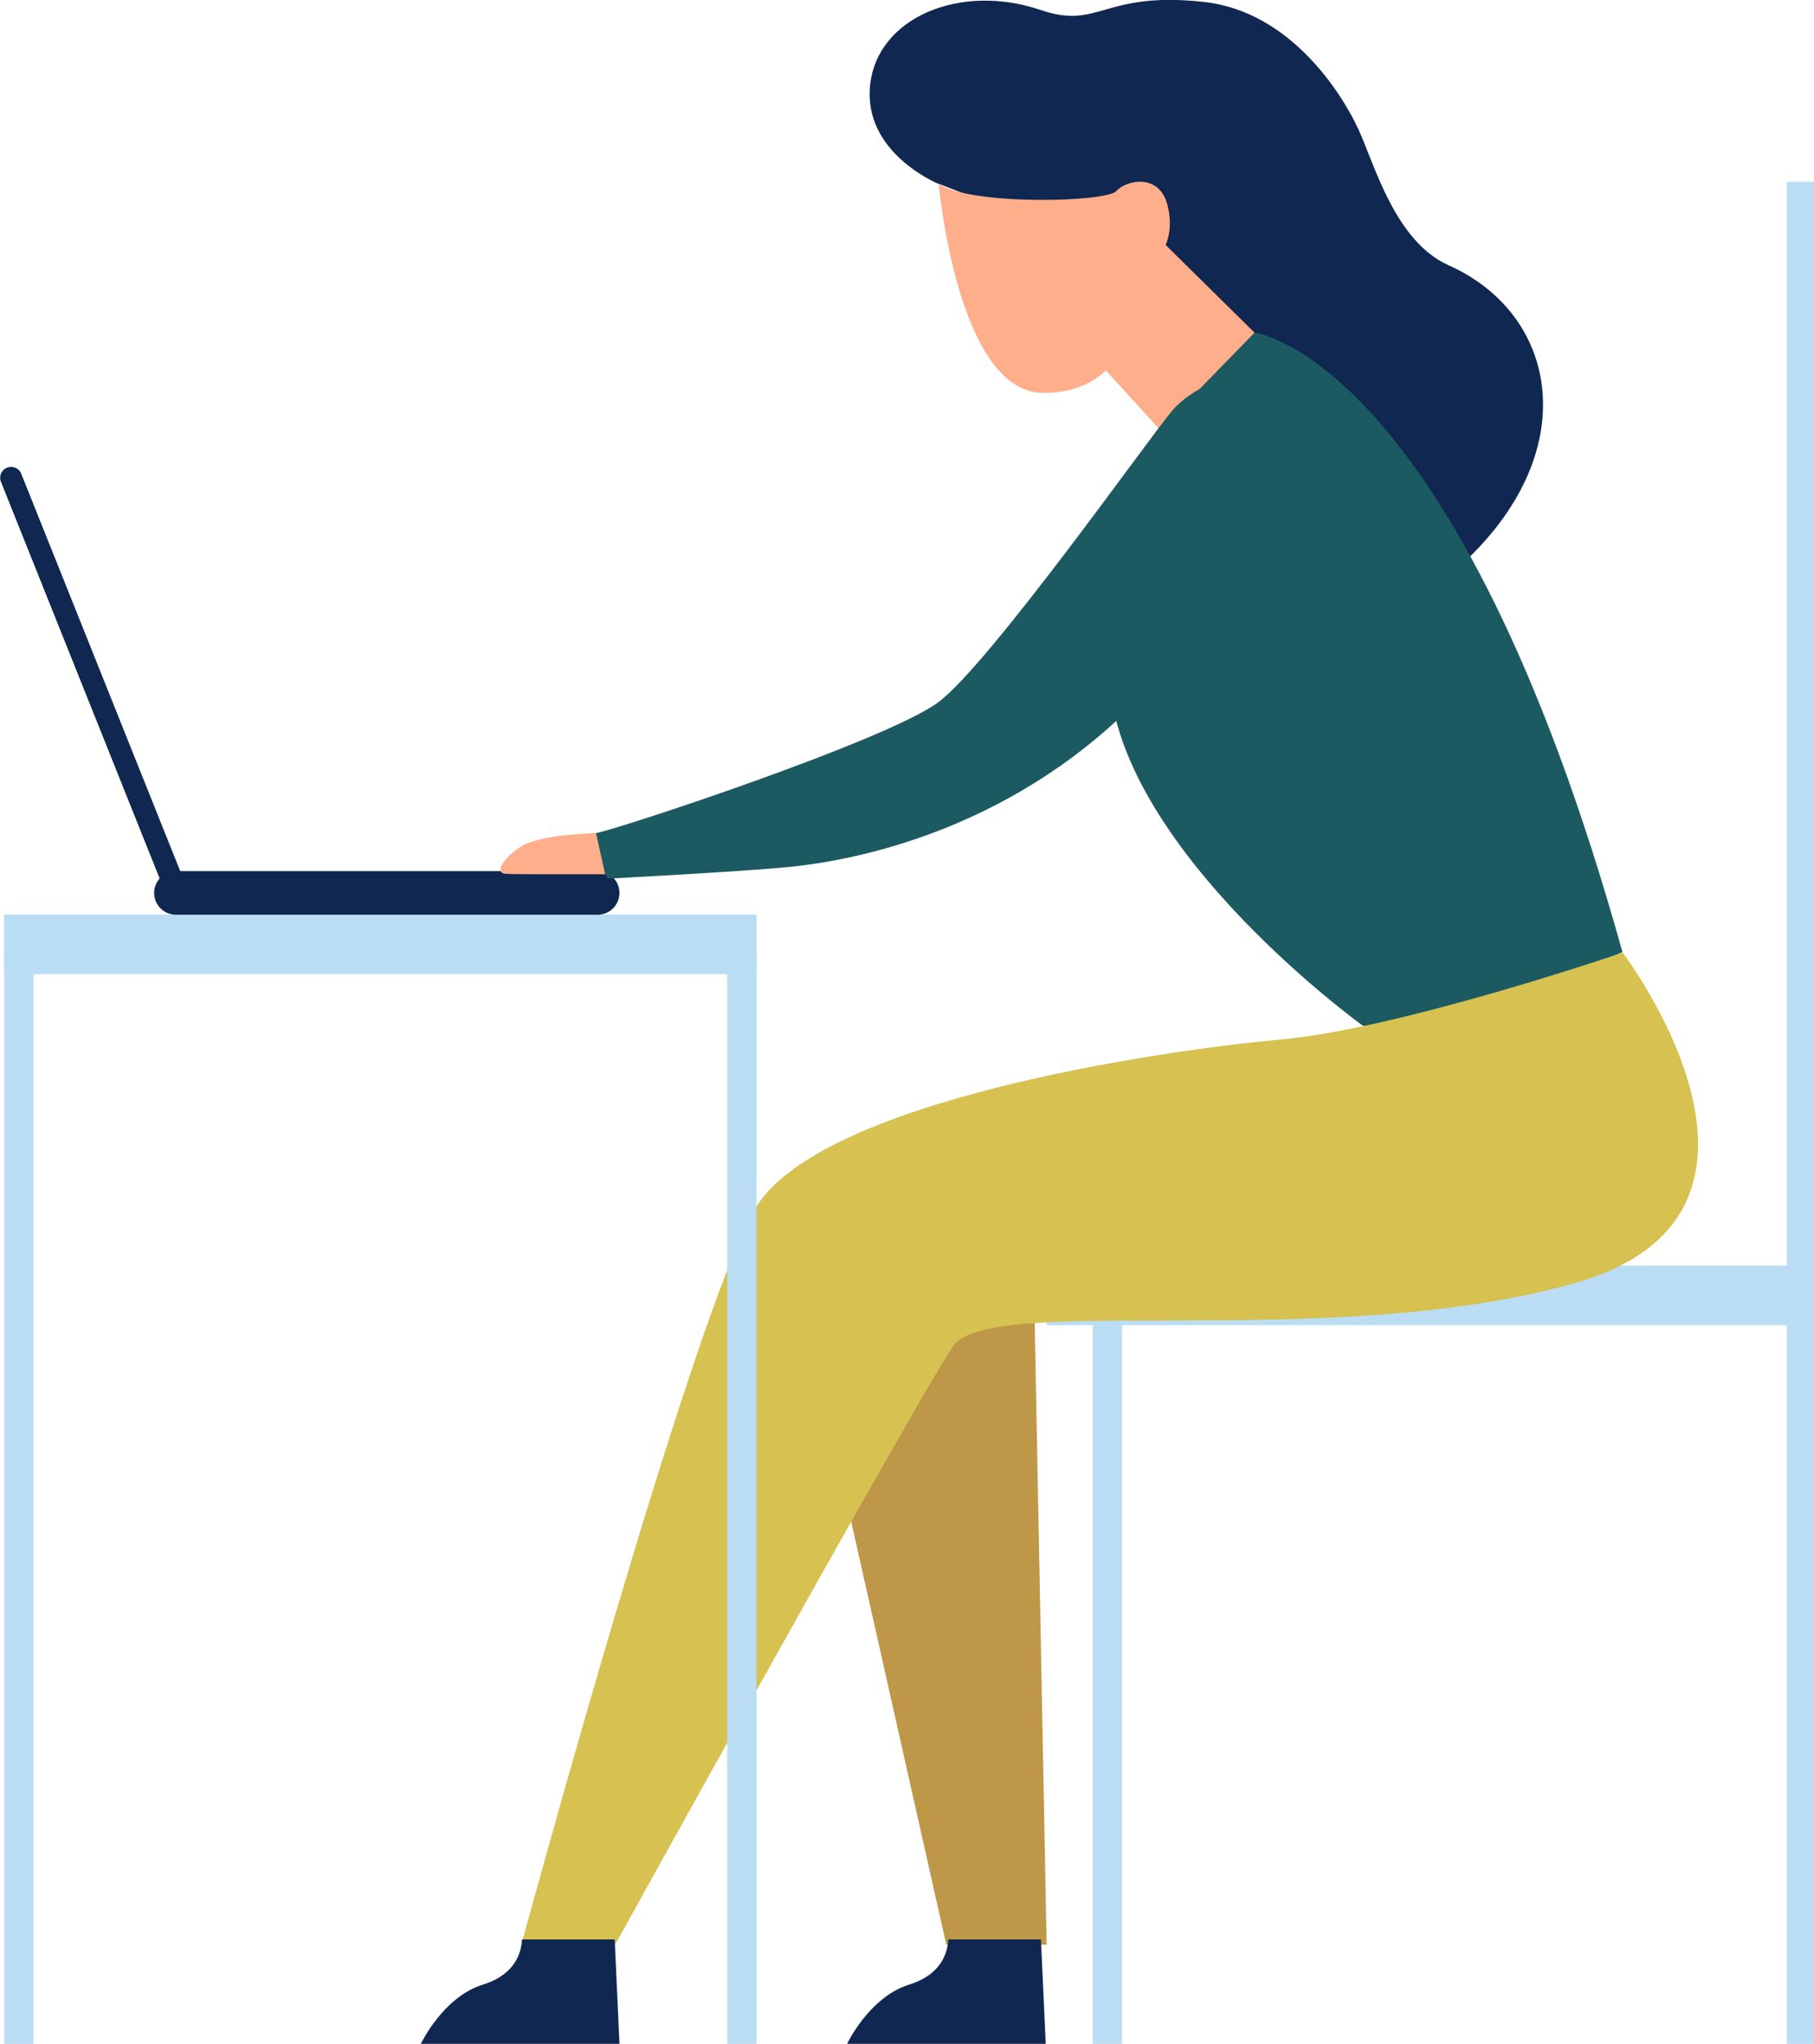 <svg width="95" height="107" viewBox="0 0 95 107" fill="none" xmlns="http://www.w3.org/2000/svg">
<g clip-path="url(#clip0_394_258)">
<path d="M57.225 67.815H58.763V107H57.225V67.815Z" fill="#BADDF3"/>
<path d="M93.578 9.518H95V107H93.578V9.518Z" fill="#BADDF3"/>
<path d="M54.813 66.253H94.222V69.378H54.813V66.253Z" fill="#BADDF3"/>
<path d="M43.051 72.867L49.557 101.805H54.813L54.131 66.253L43.051 72.867Z" fill="#BF9748"/>
<path d="M44.358 107H54.765L54.515 101.537H49.662C49.605 102.601 48.961 103.482 47.625 103.895C45.52 104.537 44.358 107.01 44.358 107.01V107Z" fill="#102751"/>
<path d="M49.163 9.633C49.163 9.633 45.184 8.023 45.569 4.447C45.953 0.882 50.335 -0.892 54.477 0.517C57.59 1.581 57.734 -0.47 63.01 0.096C67.613 0.585 70.313 4.965 71.149 6.786C71.985 8.607 73.052 12.633 75.868 13.889C81.691 16.496 82.95 23.742 76.473 29.618C70.765 34.804 69.102 29.484 66.508 27.433C63.923 25.382 61.972 13.429 59.118 12.93C56.187 12.422 49.163 9.623 49.163 9.623V9.633Z" fill="#102751"/>
<path d="M49.162 9.633C49.162 9.633 50.133 20.57 54.65 20.57C59.992 20.57 59.618 14.359 60.137 13.966C60.656 13.573 61.568 12.653 61.165 10.831C60.761 9.01 58.964 9.432 58.455 10.007C57.946 10.582 50.892 10.774 49.172 9.633H49.162Z" fill="#FFAE8B"/>
<path d="M65.7 17.416C65.7 17.416 76.281 18.634 84.968 49.843L75.339 54.176L71.37 53.696C71.37 53.696 58.887 44.706 58.109 35.791C57.331 26.877 62.279 19.621 62.279 19.621L65.71 17.407L65.7 17.416Z" fill="#1C5A62"/>
<path d="M84.968 49.853C84.968 49.853 95.365 63.522 82.46 67.174C69.554 70.826 51.853 67.634 49.912 70.481C47.971 73.327 32.211 101.815 32.211 101.815H27.301C27.301 101.815 36.209 69.004 39.524 63.311C42.839 57.617 60.771 54.991 67.046 54.425C73.331 53.86 84.977 49.872 84.977 49.872L84.968 49.853Z" fill="#D6C151"/>
<path d="M22.035 107H32.442L32.192 101.537H27.339C27.282 102.601 26.638 103.482 25.302 103.895C23.198 104.537 22.035 107.01 22.035 107.01V107Z" fill="#102751"/>
<path d="M38.083 49.853H39.62V107.01H38.083V49.853Z" fill="#BADDF3"/>
<path d="M0.221 49.853H1.759V107.01H0.221V49.853Z" fill="#BADDF3"/>
<path d="M0.211 47.878H39.62V51.003H0.211V47.878Z" fill="#BADDF3"/>
<path d="M9.216 45.606H31.298C31.93 45.606 32.442 46.117 32.442 46.747C32.442 47.377 31.93 47.888 31.298 47.888H9.216C8.584 47.888 8.072 47.377 8.072 46.747C8.072 46.117 8.584 45.606 9.216 45.606Z" fill="#102751"/>
<path d="M8.663 46.746L0.049 25.221C-0.068 24.93 0.074 24.601 0.365 24.486L0.374 24.482C0.665 24.366 0.995 24.508 1.111 24.798L9.725 46.323C9.841 46.613 9.699 46.942 9.408 47.058L9.399 47.062C9.108 47.178 8.779 47.036 8.663 46.746Z" fill="#102751"/>
<path d="M58.695 10.505L65.7 17.416L60.742 22.497L54.736 15.902L58.695 10.505Z" fill="#FFAE8B"/>
<path d="M66.585 19.765C70.14 21.26 67.411 27.424 61.117 34.958C54.822 42.492 46.481 44.849 41.427 45.377C39.13 45.616 31.817 46 31.817 46C31.817 46 30.635 43.709 31.221 43.613C32.298 43.431 46.462 38.763 49.143 36.76C51.824 34.756 60.06 23.091 61.347 21.548C62.635 20.005 65.306 19.219 66.585 19.755V19.765Z" fill="#1C5A62"/>
<path d="M31.212 43.613C31.212 43.613 28.31 43.67 27.31 44.303C26.311 44.945 25.869 45.721 26.503 45.75C27.137 45.779 31.692 45.77 31.692 45.77L31.212 43.613Z" fill="#FFAE8B"/>
</g>
<defs>
<clipPath id="clip0_394_258">
<rect width="95" height="107" fill="white" transform="matrix(-1 0 0 1 95 0)"/>
</clipPath>
</defs>
</svg>
